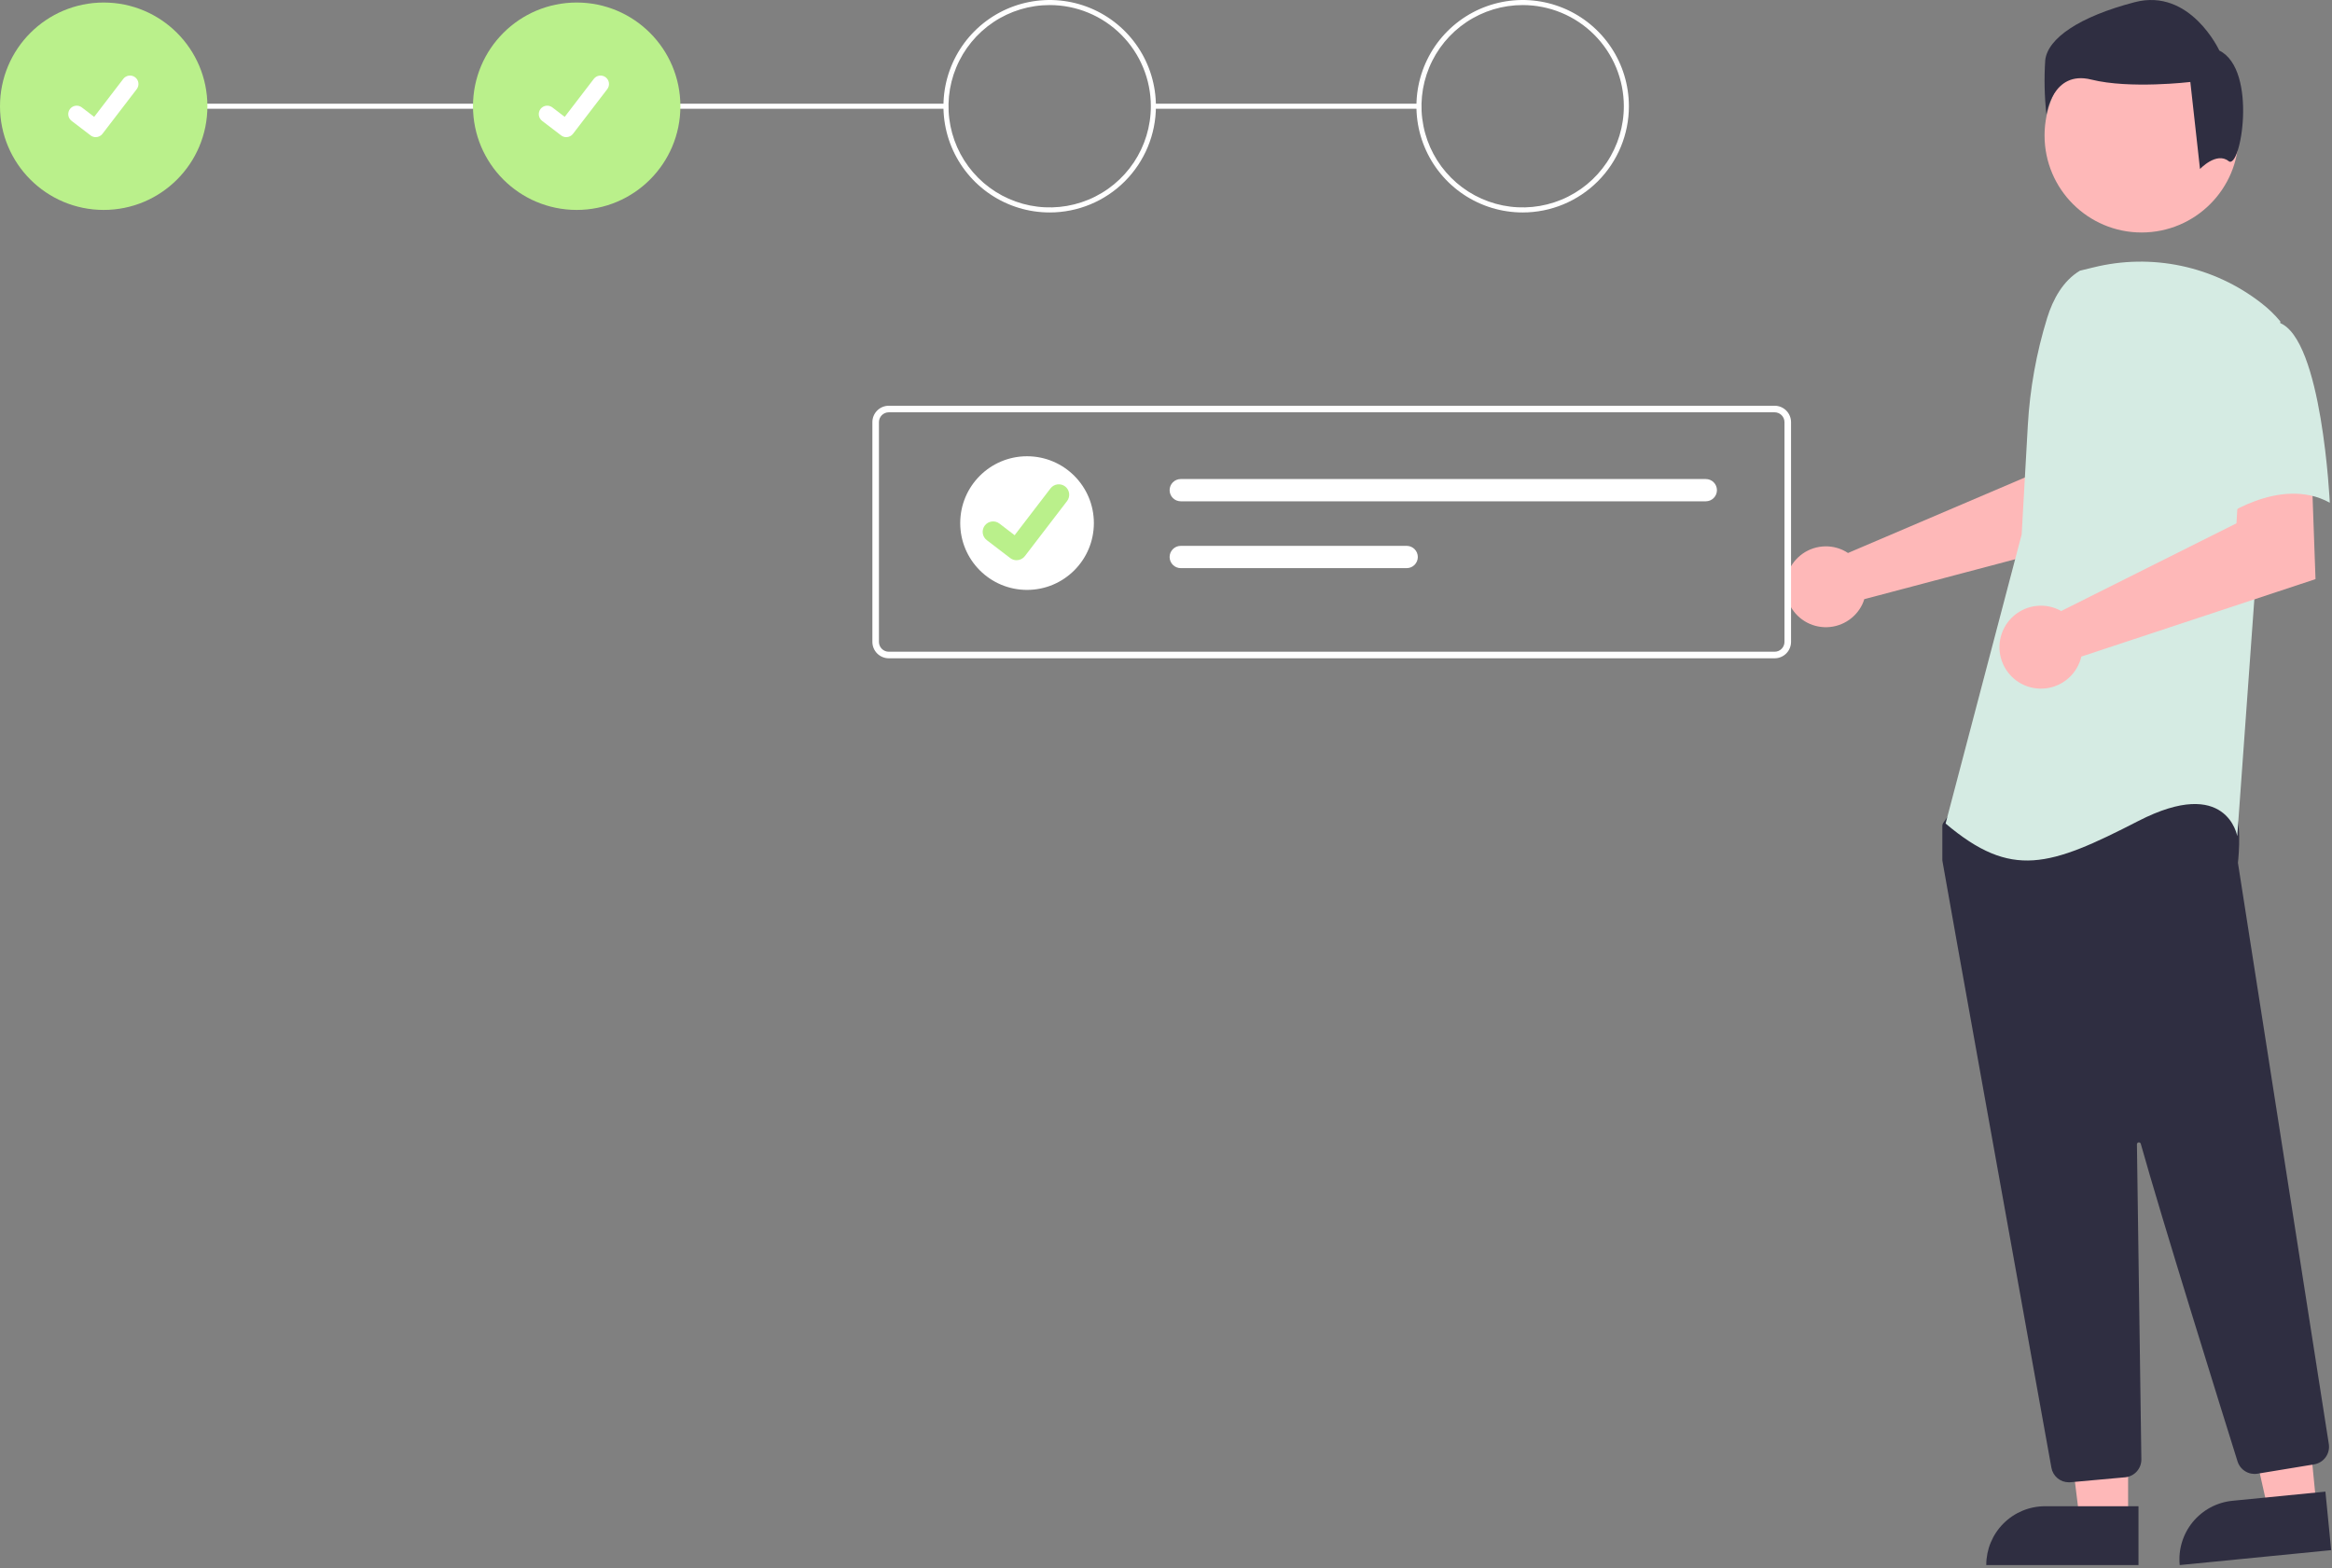 <?xml version="1.0" encoding="UTF-8"?>
<svg xmlns="http://www.w3.org/2000/svg" width="345" height="232" viewBox="0 0 345 232" fill="none">
  <rect x="0" y="0" width="345" height="232" fill="#808080" stroke="none"/>
  <path d="M209.923 15.342H170.633V16.09H209.923V15.342Z" fill="white"></path>
  <path d="M139.949 15.342H15.342V16.09H139.949V15.342Z" fill="white"></path>
  <path d="M15.342 31.058C23.815 31.058 30.684 24.189 30.684 15.716C30.684 7.243 23.815 0.374 15.342 0.374C6.869 0.374 0 7.243 0 15.716C0 24.189 6.869 31.058 15.342 31.058Z" fill="#BAF08B"></path>
  <path d="M85.317 31.058C93.79 31.058 100.658 24.189 100.658 15.716C100.658 7.243 93.79 0.374 85.317 0.374C76.843 0.374 69.975 7.243 69.975 15.716C69.975 24.189 76.843 31.058 85.317 31.058Z" fill="#BAF08B"></path>
  <path d="M155.291 31.433C152.182 31.433 149.144 30.511 146.559 28.784C143.975 27.057 141.96 24.603 140.771 21.731C139.581 18.859 139.27 15.699 139.876 12.65C140.483 9.602 141.979 6.801 144.177 4.603C146.375 2.405 149.176 0.908 152.224 0.302C155.273 -0.304 158.433 0.007 161.305 1.196C164.177 2.386 166.631 4.4 168.358 6.985C170.085 9.569 171.007 12.608 171.007 15.716C171.007 19.885 169.351 23.882 166.404 26.829C163.456 29.777 159.459 31.433 155.291 31.433ZM155.291 0.749C152.33 0.749 149.436 1.626 146.975 3.271C144.513 4.916 142.595 7.253 141.462 9.988C140.329 12.723 140.033 15.733 140.61 18.637C141.188 21.54 142.613 24.207 144.707 26.3C146.8 28.394 149.467 29.819 152.371 30.397C155.274 30.974 158.284 30.678 161.019 29.545C163.754 28.412 166.091 26.494 167.736 24.032C169.381 21.571 170.258 18.677 170.258 15.716C170.258 11.747 168.682 7.94 165.874 5.133C163.067 2.325 159.26 0.749 155.291 0.749Z" fill="white"></path>
  <path d="M225.265 31.433C222.157 31.433 219.118 30.511 216.534 28.784C213.949 27.057 211.935 24.603 210.745 21.731C209.556 18.859 209.244 15.699 209.851 12.65C210.457 9.602 211.954 6.801 214.152 4.603C216.35 2.405 219.15 0.908 222.199 0.302C225.248 -0.304 228.408 0.007 231.28 1.196C234.151 2.386 236.606 4.4 238.333 6.985C240.06 9.569 240.982 12.608 240.982 15.716C240.982 19.885 239.326 23.882 236.378 26.829C233.431 29.777 229.433 31.433 225.265 31.433ZM225.265 0.749C222.305 0.749 219.411 1.626 216.949 3.271C214.488 4.916 212.57 7.253 211.437 9.988C210.304 12.723 210.007 15.733 210.585 18.637C211.162 21.54 212.588 24.207 214.681 26.3C216.775 28.394 219.442 29.819 222.345 30.397C225.249 30.974 228.258 30.678 230.993 29.545C233.728 28.412 236.066 26.494 237.711 24.032C239.355 21.571 240.233 18.677 240.233 15.716C240.233 13.751 239.846 11.804 239.094 9.988C238.341 8.172 237.239 6.522 235.849 5.133C234.459 3.743 232.809 2.64 230.993 1.888C229.177 1.136 227.231 0.749 225.265 0.749Z" fill="white"></path>
  <path d="M14.162 20.291C13.893 20.291 13.63 20.203 13.415 20.041L13.402 20.032L10.586 17.878C10.322 17.676 10.15 17.378 10.107 17.049C10.063 16.72 10.152 16.387 10.354 16.123C10.556 15.86 10.854 15.688 11.183 15.644C11.512 15.601 11.845 15.69 12.108 15.892L13.932 17.29L18.242 11.668C18.444 11.405 18.742 11.232 19.07 11.189C19.399 11.145 19.732 11.234 19.995 11.436L19.969 11.473L19.996 11.436C20.259 11.638 20.431 11.936 20.474 12.265C20.518 12.594 20.429 12.927 20.227 13.19L15.158 19.8C15.041 19.953 14.89 20.076 14.717 20.161C14.544 20.245 14.354 20.289 14.162 20.288L14.162 20.291Z" fill="white"></path>
  <path d="M83.773 20.291C83.504 20.291 83.242 20.203 83.026 20.041L83.013 20.032L80.197 17.878C79.934 17.676 79.761 17.378 79.718 17.049C79.674 16.72 79.763 16.387 79.965 16.123C80.167 15.86 80.466 15.688 80.794 15.644C81.124 15.601 81.456 15.69 81.72 15.892L83.543 17.29L87.853 11.668C88.055 11.405 88.353 11.232 88.682 11.189C89.011 11.145 89.343 11.234 89.606 11.436L89.58 11.473L89.607 11.436C89.87 11.638 90.042 11.936 90.086 12.265C90.129 12.594 90.04 12.927 89.839 13.19L84.769 19.8C84.652 19.953 84.501 20.076 84.328 20.161C84.155 20.245 83.965 20.289 83.773 20.288L83.773 20.291Z" fill="white"></path>
  <path d="M272.572 81.351C272.859 81.482 273.135 81.636 273.397 81.811L299.615 70.621L300.55 63.715L311.026 63.651L310.407 79.492L275.802 88.644C275.729 88.885 275.642 89.12 275.54 89.35C275.04 90.418 274.235 91.314 273.227 91.925C272.22 92.537 271.053 92.837 269.875 92.788C268.697 92.74 267.56 92.344 266.606 91.651C265.653 90.958 264.925 89.998 264.515 88.893C264.104 87.788 264.03 86.586 264.3 85.438C264.571 84.291 265.174 83.249 266.035 82.443C266.896 81.637 267.976 81.104 269.139 80.91C270.302 80.716 271.496 80.87 272.572 81.353L272.572 81.351Z" fill="#FEB8B8"></path>
  <path d="M314.835 224.89H307.669L304.26 197.249H314.836L314.835 224.89Z" fill="#FEB8B8"></path>
  <path d="M302.552 222.843H316.373V231.542H293.85C293.85 229.234 294.766 227.021 296.398 225.389C298.03 223.757 300.244 222.84 302.552 222.84V222.843Z" fill="#2F2E41"></path>
  <path d="M342.707 222.865L335.575 223.567L329.473 196.393L339.999 195.359L342.707 222.865Z" fill="#FEB8B8"></path>
  <path d="M330.275 222.034L344.027 220.679L344.879 229.338L322.47 231.545C322.244 229.249 322.939 226.957 324.402 225.173C325.866 223.389 327.978 222.26 330.274 222.034H330.275Z" fill="#2F2E41"></path>
  <path d="M316.831 34.396C324.76 34.396 331.188 27.968 331.188 20.039C331.188 12.11 324.76 5.683 316.831 5.683C308.902 5.683 302.475 12.11 302.475 20.039C302.475 27.968 308.902 34.396 316.831 34.396Z" fill="#FEB8B8"></path>
  <path d="M306.068 219.3C305.452 219.301 304.855 219.085 304.383 218.689C303.911 218.294 303.594 217.744 303.487 217.137C299.78 196.55 287.653 129.222 287.363 127.356C287.356 127.313 287.353 127.27 287.354 127.226V122.205C287.353 122.023 287.41 121.844 287.517 121.696L289.118 119.454C289.194 119.346 289.294 119.257 289.41 119.194C289.526 119.13 289.655 119.094 289.787 119.089C298.92 118.661 328.825 117.406 330.27 119.211C331.721 121.023 331.205 126.522 331.088 127.605L331.094 127.718L344.53 213.644C344.636 214.33 344.467 215.029 344.06 215.591C343.653 216.152 343.042 216.531 342.358 216.646L333.966 218.028C333.341 218.129 332.701 218.001 332.162 217.669C331.623 217.338 331.221 216.823 331.029 216.22C328.433 207.926 319.73 180.027 316.714 169.23C316.698 169.159 316.655 169.097 316.595 169.056C316.535 169.014 316.461 168.997 316.389 169.008C316.317 169.018 316.251 169.055 316.205 169.112C316.159 169.169 316.136 169.241 316.141 169.313C316.291 179.605 316.655 205.861 316.784 214.93L316.797 215.906C316.802 216.568 316.56 217.207 316.117 217.698C315.674 218.189 315.063 218.496 314.404 218.558L306.313 219.291C306.231 219.298 306.15 219.301 306.068 219.3Z" fill="#2F2E41"></path>
  <path d="M307.719 40.042C305.214 41.531 303.714 44.268 302.854 47.058C301.261 52.214 300.303 57.545 299.999 62.934L299.09 79.065L287.834 121.836C297.59 130.091 303.216 128.214 316.348 121.463C329.48 114.711 330.981 123.714 330.981 123.714L333.607 87.321L337.358 47.554C336.516 46.54 335.563 45.623 334.516 44.822C331.048 42.125 327.014 40.25 322.716 39.339C318.419 38.427 313.971 38.503 309.707 39.561L307.719 40.042Z" fill="#D5EBE3"></path>
  <path d="M304.064 89.989C304.366 90.102 304.659 90.239 304.94 90.398L330.865 77.421L331.295 70.392L341.988 69.654L342.561 85.679L307.918 97.137C307.635 98.351 306.99 99.45 306.067 100.288C305.144 101.126 303.988 101.663 302.753 101.828C301.517 101.993 300.261 101.778 299.151 101.212C298.04 100.645 297.129 99.754 296.538 98.657C295.946 97.56 295.703 96.308 295.84 95.069C295.977 93.831 296.488 92.663 297.305 91.722C298.123 90.78 299.207 90.11 300.414 89.8C301.621 89.49 302.895 89.555 304.064 89.987L304.064 89.989Z" fill="#FEB8B8"></path>
  <path d="M337.172 47.733C343.549 49.984 344.674 74.373 344.674 74.373C337.17 70.246 328.166 76.999 328.166 76.999C328.166 76.999 326.29 70.62 324.039 62.367C323.359 60.045 323.278 57.589 323.802 55.228C324.327 52.866 325.441 50.676 327.04 48.861C327.04 48.861 330.793 45.481 337.172 47.733Z" fill="#D5EBE3"></path>
  <path d="M329.701 23.835C327.912 22.404 325.472 25.004 325.472 25.004L324.041 12.128C324.041 12.128 315.098 13.2 309.373 11.77C303.647 10.341 302.754 16.959 302.754 16.959C302.459 14.287 302.399 11.593 302.575 8.909C302.933 5.69 307.583 2.47 315.812 0.323C324.04 -1.824 328.333 7.478 328.333 7.478C334.061 10.338 331.492 25.268 329.701 23.835Z" fill="#2F2E41"></path>
  <path d="M262.543 97.391H131.487C130.844 97.39 130.227 97.134 129.772 96.679C129.317 96.224 129.061 95.607 129.061 94.964V62.455C129.061 61.811 129.317 61.194 129.772 60.739C130.227 60.284 130.844 60.028 131.487 60.028H262.543C263.186 60.028 263.803 60.284 264.258 60.739C264.713 61.194 264.969 61.811 264.97 62.455V94.964C264.969 95.607 264.713 96.224 264.258 96.679C263.803 97.134 263.186 97.39 262.543 97.391ZM131.487 60.999C131.101 60.999 130.731 61.153 130.458 61.426C130.185 61.699 130.032 62.069 130.031 62.455V94.964C130.031 95.35 130.185 95.721 130.458 95.993C130.731 96.267 131.101 96.42 131.487 96.42H262.543C262.929 96.42 263.299 96.267 263.572 95.993C263.845 95.721 263.999 95.35 263.999 94.964V62.455C263.999 62.068 263.845 61.698 263.572 61.425C263.299 61.152 262.929 60.998 262.543 60.998L131.487 60.999Z" fill="white"></path>
  <path d="M174.683 70.871C174.246 70.871 173.827 71.044 173.518 71.353C173.209 71.662 173.035 72.081 173.035 72.518C173.035 72.955 173.209 73.374 173.518 73.683C173.827 73.992 174.246 74.166 174.683 74.166H252.359C252.796 74.166 253.215 73.992 253.524 73.683C253.833 73.374 254.007 72.955 254.007 72.518C254.007 72.081 253.833 71.662 253.524 71.353C253.215 71.044 252.796 70.871 252.359 70.871H174.683Z" fill="white"></path>
  <path d="M174.683 80.757C174.246 80.757 173.827 80.931 173.518 81.24C173.209 81.549 173.035 81.968 173.035 82.405C173.035 82.842 173.209 83.261 173.518 83.57C173.827 83.879 174.246 84.053 174.683 84.053H208.107C208.544 84.053 208.963 83.879 209.272 83.57C209.581 83.261 209.755 82.842 209.755 82.405C209.755 81.968 209.581 81.549 209.272 81.24C208.963 80.931 208.544 80.757 208.107 80.757H174.683Z" fill="white"></path>
  <path d="M151.943 87.273C157.403 87.273 161.829 82.847 161.829 77.387C161.829 71.927 157.403 67.501 151.943 67.501C146.483 67.501 142.057 71.927 142.057 77.387C142.057 82.847 146.483 87.273 151.943 87.273Z" fill="white"></path>
  <path d="M150.389 82.881C150.057 82.881 149.734 82.774 149.468 82.575L149.451 82.562L145.981 79.908C145.657 79.659 145.444 79.291 145.39 78.886C145.337 78.48 145.446 78.07 145.695 77.745C145.944 77.42 146.312 77.207 146.717 77.154C147.123 77.1 147.533 77.21 147.858 77.458L150.105 79.182L155.416 72.253C155.665 71.929 156.032 71.716 156.438 71.663C156.843 71.609 157.253 71.719 157.577 71.967L157.544 72.013L157.578 71.967C157.902 72.216 158.114 72.584 158.168 72.989C158.221 73.394 158.112 73.804 157.864 74.129L151.617 82.279C151.472 82.467 151.287 82.619 151.074 82.723C150.861 82.827 150.628 82.881 150.391 82.88L150.389 82.881Z" fill="#BAF08B"></path>
</svg>
